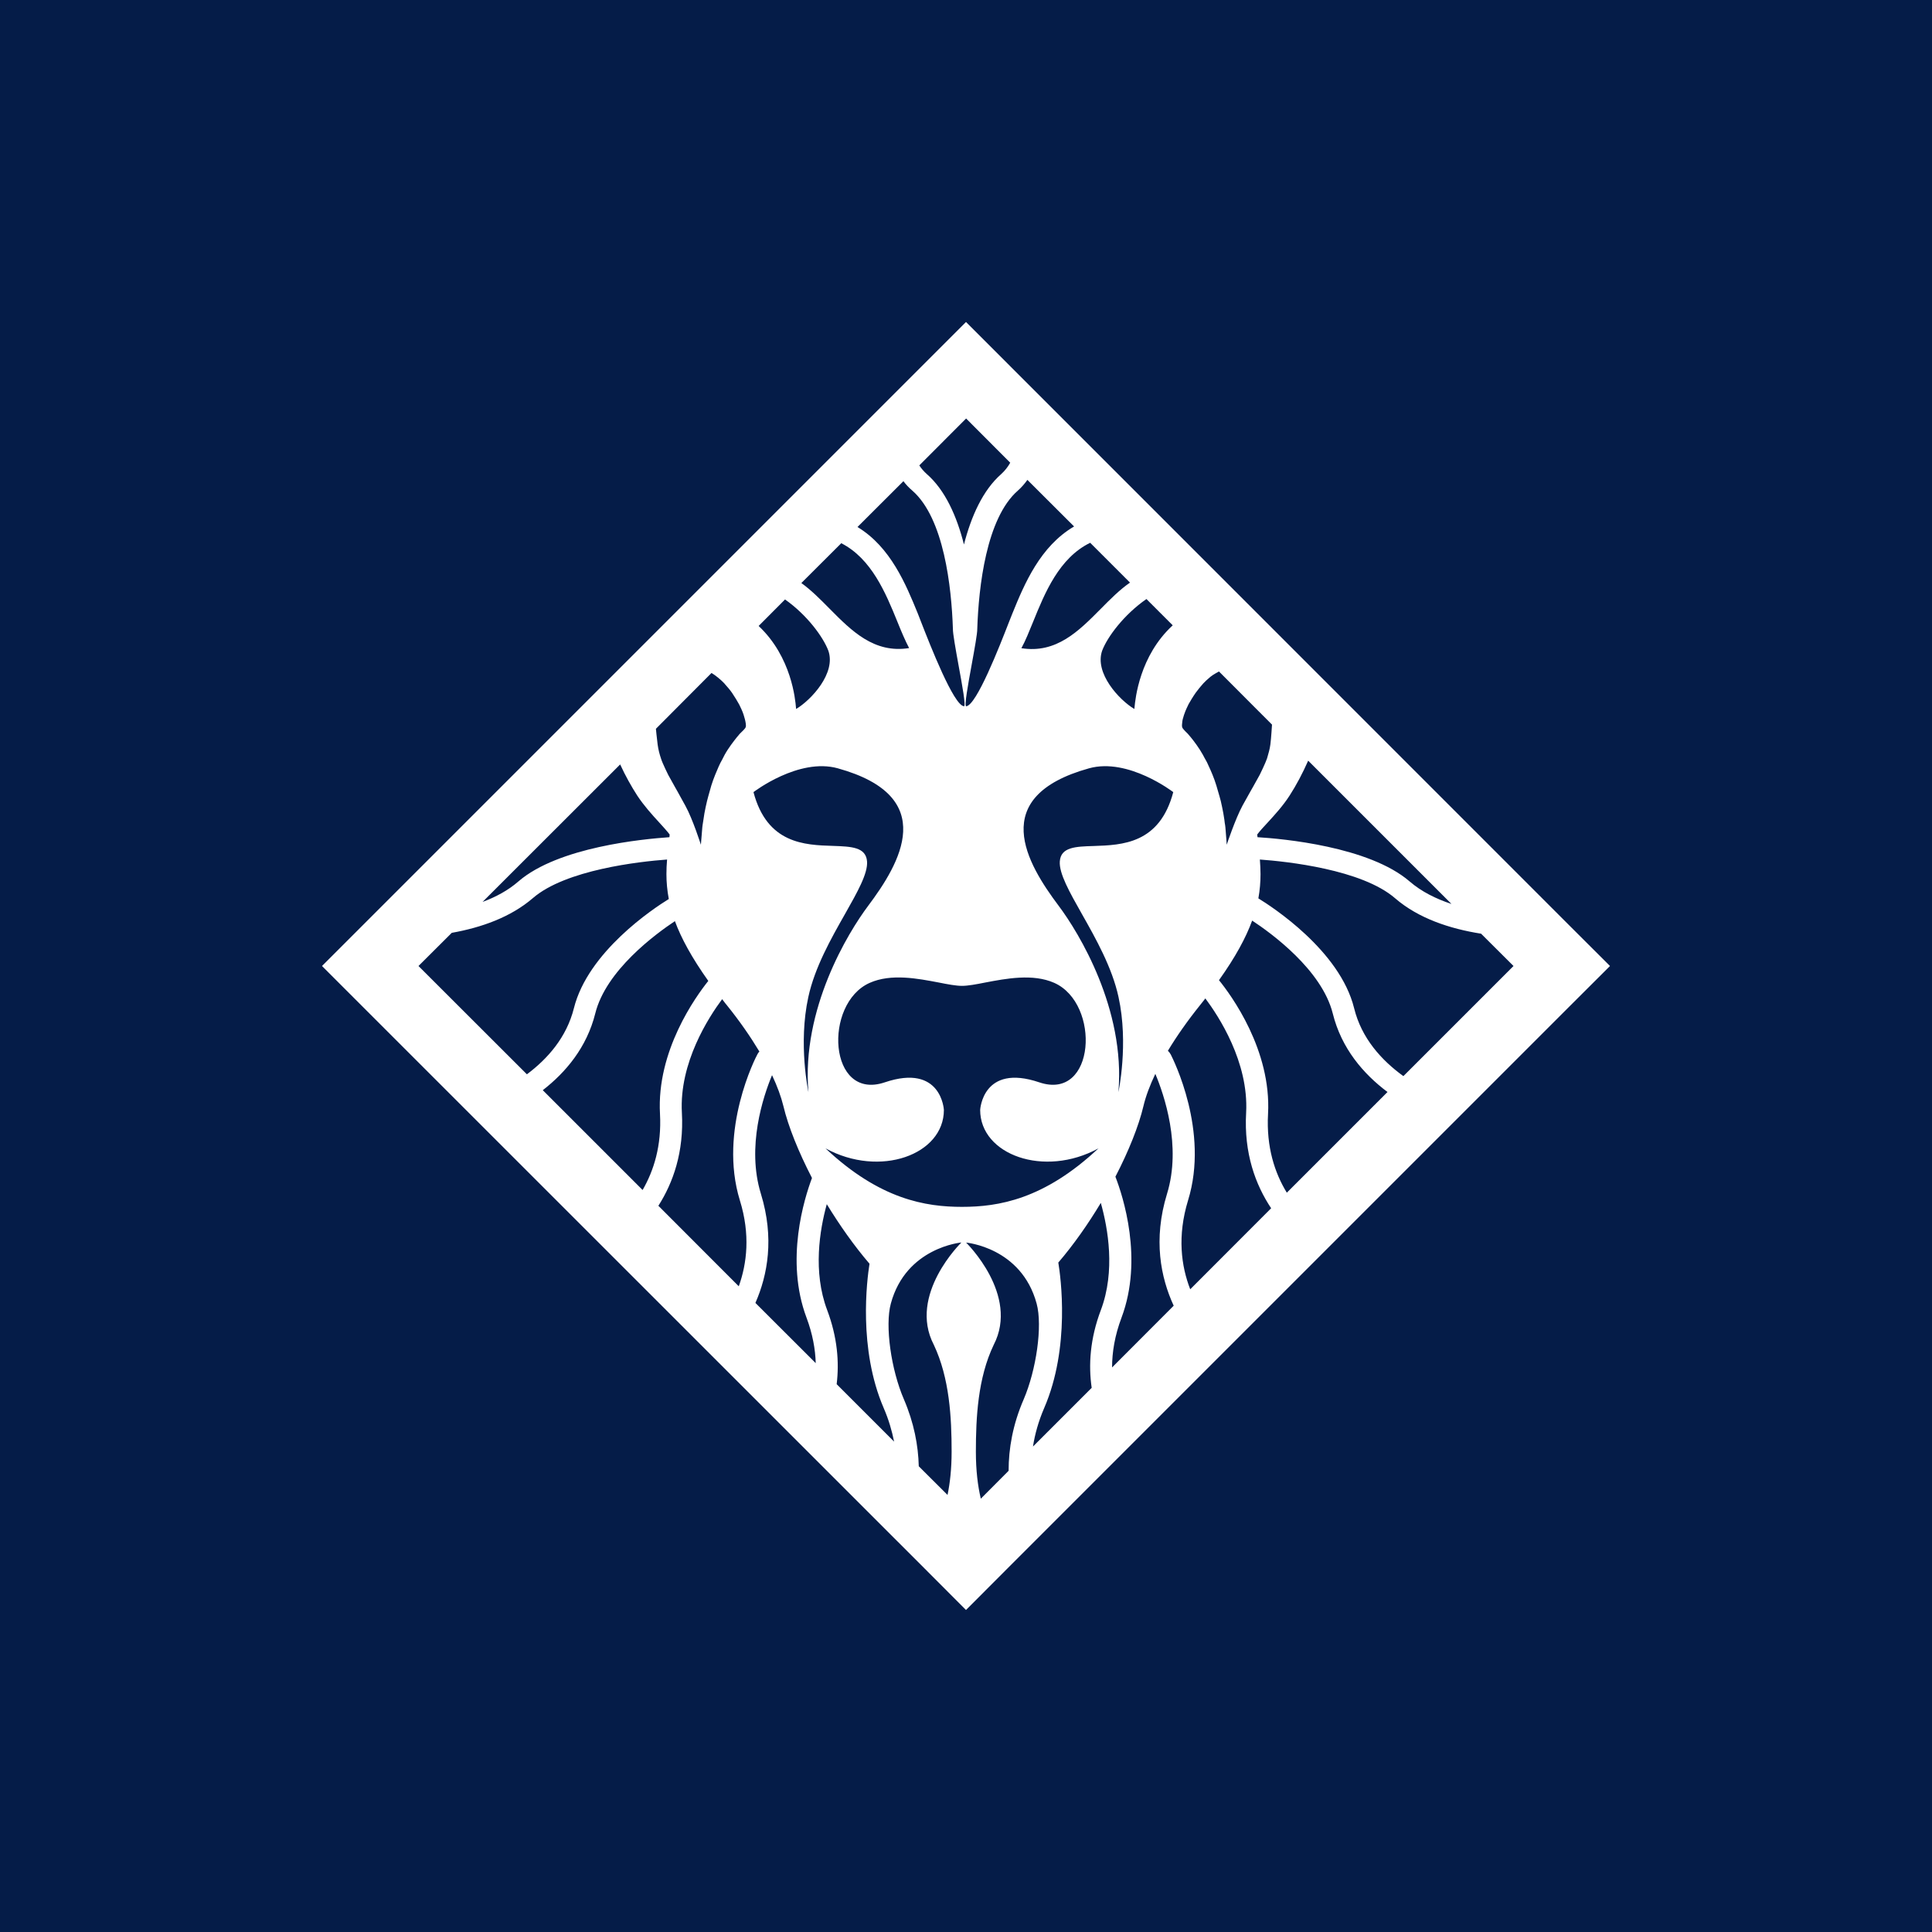 <?xml version="1.0" encoding="UTF-8" standalone="no"?><!-- by TradingView --><svg width="18" height="18" viewBox="0 0 18 18" fill="none" xmlns="http://www.w3.org/2000/svg">
<rect width="18" height="18" fill="#051C48"/>
<path fill-rule="evenodd" clip-rule="evenodd" d="M9 3L9.385 3.385L14.614 8.615L15 9L14.614 9.385L9.385 14.614L9 15L8.615 14.614L3.385 9.385L3 9L3.385 8.615L8.615 3.385L9 3ZM8.5 4.571C8.468 4.544 8.44 4.514 8.417 4.483L7.989 4.91C8.297 5.096 8.44 5.444 8.551 5.716C8.558 5.732 8.567 5.757 8.579 5.788C8.667 6.014 8.885 6.571 8.981 6.58C9.001 6.582 8.965 6.385 8.93 6.195C8.903 6.046 8.877 5.901 8.878 5.859C8.865 5.469 8.795 4.829 8.5 4.571ZM8.963 11.244C9.301 11.244 9.727 11.175 10.234 10.699C9.727 10.976 9.132 10.758 9.132 10.341C9.132 10.341 9.154 9.905 9.683 10.084C10.208 10.261 10.256 9.35 9.822 9.157C9.623 9.069 9.374 9.117 9.179 9.154C9.094 9.171 9.018 9.185 8.963 9.185C8.907 9.185 8.832 9.171 8.747 9.154C8.552 9.117 8.303 9.068 8.103 9.157C7.669 9.35 7.717 10.261 8.243 10.084C8.772 9.905 8.794 10.341 8.794 10.341C8.794 10.758 8.199 10.976 7.691 10.699C8.199 11.176 8.625 11.244 8.963 11.244ZM8.361 5.793C8.252 5.525 8.12 5.205 7.838 5.061L7.466 5.432C7.558 5.498 7.643 5.584 7.729 5.671C7.934 5.878 8.144 6.09 8.47 6.038C8.433 5.968 8.398 5.885 8.361 5.793ZM7.717 6.061C7.669 5.935 7.521 5.731 7.314 5.585L7.068 5.832C7.375 6.12 7.41 6.52 7.416 6.594C7.417 6.601 7.417 6.605 7.418 6.605C7.557 6.522 7.792 6.271 7.717 6.061ZM8.088 8.44C8.384 8.045 8.757 7.422 7.805 7.158C7.44 7.057 7.02 7.38 7.02 7.38C7.147 7.861 7.497 7.873 7.761 7.881C7.933 7.887 8.067 7.892 8.078 8.025C8.087 8.137 7.989 8.31 7.872 8.517C7.743 8.744 7.591 9.013 7.531 9.289C7.435 9.727 7.532 10.175 7.532 10.175C7.466 9.401 7.901 8.689 8.088 8.44ZM6.629 6.27L6.604 6.295L6.111 6.79C6.111 6.79 6.12 6.884 6.127 6.936C6.134 6.988 6.145 7.027 6.159 7.069C6.172 7.112 6.226 7.22 6.226 7.22L6.29 7.335C6.29 7.335 6.319 7.385 6.386 7.508C6.454 7.631 6.53 7.87 6.53 7.87C6.53 7.87 6.535 7.817 6.54 7.748C6.543 7.706 6.544 7.701 6.546 7.686C6.548 7.677 6.55 7.664 6.554 7.635C6.563 7.562 6.587 7.464 6.587 7.464C6.587 7.464 6.605 7.393 6.627 7.319C6.649 7.247 6.681 7.176 6.696 7.141L6.697 7.139C6.708 7.114 6.714 7.103 6.73 7.074C6.735 7.063 6.742 7.05 6.751 7.033C6.786 6.969 6.837 6.904 6.865 6.869C6.886 6.842 6.899 6.829 6.915 6.814C6.919 6.81 6.924 6.806 6.929 6.8C6.952 6.777 6.951 6.768 6.948 6.74C6.944 6.713 6.937 6.687 6.927 6.656C6.917 6.625 6.897 6.584 6.887 6.564L6.887 6.564C6.877 6.544 6.843 6.489 6.821 6.456C6.8 6.426 6.779 6.402 6.754 6.374L6.751 6.37C6.725 6.342 6.704 6.325 6.686 6.31L6.684 6.309C6.665 6.292 6.629 6.27 6.629 6.27ZM5.937 7.412C5.881 7.325 5.826 7.227 5.778 7.122L4.496 8.403C4.62 8.357 4.735 8.295 4.83 8.212C5.203 7.89 5.994 7.817 6.237 7.8L6.239 7.775C6.217 7.745 6.173 7.697 6.141 7.662C6.074 7.589 6 7.507 5.937 7.412ZM3.899 9L4.909 10.009C5.103 9.864 5.279 9.664 5.347 9.393C5.478 8.868 6.086 8.465 6.231 8.376C6.216 8.296 6.209 8.219 6.209 8.144C6.209 8.098 6.211 8.053 6.215 8.008C5.957 8.027 5.27 8.103 4.964 8.368C4.757 8.546 4.484 8.642 4.209 8.691L3.899 9ZM5.546 9.442C5.467 9.758 5.272 9.99 5.057 10.157L5.987 11.087C6.091 10.907 6.165 10.675 6.149 10.378C6.116 9.79 6.483 9.284 6.599 9.139C6.445 8.922 6.347 8.742 6.288 8.582C6.106 8.703 5.645 9.042 5.546 9.442ZM6.134 11.234L6.883 11.984C6.959 11.772 6.992 11.502 6.893 11.183C6.692 10.528 7.041 9.85 7.057 9.822C7.062 9.812 7.068 9.804 7.075 9.797C6.992 9.659 6.892 9.514 6.771 9.364C6.766 9.358 6.762 9.352 6.757 9.347C6.747 9.334 6.738 9.322 6.728 9.309C6.603 9.477 6.327 9.901 6.353 10.367C6.373 10.734 6.271 11.019 6.134 11.234ZM7.089 11.122C7.216 11.535 7.152 11.879 7.038 12.139L7.6 12.7C7.596 12.569 7.571 12.428 7.514 12.276C7.313 11.741 7.493 11.167 7.565 10.975C7.439 10.731 7.344 10.495 7.299 10.306C7.277 10.216 7.241 10.119 7.193 10.017C7.11 10.216 6.954 10.685 7.089 11.122ZM7.706 12.204C7.802 12.459 7.82 12.691 7.795 12.896L8.33 13.431C8.31 13.331 8.28 13.226 8.233 13.118C7.995 12.566 8.077 11.926 8.101 11.774C7.957 11.606 7.822 11.414 7.703 11.219C7.637 11.458 7.572 11.848 7.706 12.204ZM8.56 13.661L8.828 13.928C8.851 13.816 8.866 13.684 8.866 13.525C8.866 13.208 8.847 12.839 8.7 12.529C8.457 12.062 8.957 11.576 8.957 11.576C8.957 11.576 8.442 11.621 8.3 12.144C8.243 12.352 8.303 12.763 8.421 13.036C8.516 13.257 8.555 13.467 8.56 13.661ZM9.138 13.963L9.396 13.704L9.397 13.702C9.397 13.498 9.435 13.273 9.538 13.036C9.654 12.765 9.715 12.354 9.658 12.145C9.516 11.621 9.001 11.577 9.001 11.577C9.001 11.577 9.5 12.063 9.258 12.53C9.11 12.839 9.092 13.209 9.092 13.526C9.092 13.7 9.11 13.844 9.138 13.963ZM10.171 12.93C10.14 12.718 10.155 12.473 10.257 12.204C10.393 11.841 10.323 11.445 10.256 11.207C10.139 11.402 10.004 11.595 9.86 11.763C9.882 11.895 9.973 12.552 9.729 13.117C9.675 13.242 9.642 13.362 9.624 13.477L10.171 12.93ZM10.449 12.276C10.386 12.443 10.361 12.598 10.361 12.74L10.935 12.165C10.814 11.903 10.742 11.549 10.873 11.122C11.01 10.676 10.845 10.198 10.764 10.005C10.713 10.112 10.675 10.213 10.653 10.306C10.609 10.491 10.516 10.724 10.392 10.963C10.462 11.143 10.654 11.73 10.449 12.276ZM11.069 11.183C10.967 11.517 11.005 11.795 11.089 12.012L11.843 11.257C11.698 11.039 11.588 10.746 11.61 10.366C11.635 9.894 11.352 9.465 11.23 9.302C11.223 9.311 11.216 9.32 11.209 9.329C11.2 9.34 11.191 9.352 11.182 9.363C11.063 9.511 10.963 9.654 10.881 9.79C10.891 9.799 10.899 9.809 10.906 9.822C10.906 9.822 10.907 9.823 10.907 9.823C10.931 9.871 11.268 10.538 11.069 11.183ZM11.814 10.379C11.797 10.688 11.877 10.929 11.989 11.112L12.927 10.174C12.703 10.006 12.498 9.769 12.417 9.442C12.315 9.036 11.843 8.693 11.666 8.577C11.608 8.736 11.511 8.916 11.357 9.132C11.469 9.27 11.847 9.783 11.814 10.379ZM13.075 10.026L14.101 9L13.799 8.699C13.508 8.653 13.216 8.557 12.998 8.369C12.688 8.1 11.987 8.026 11.738 8.008C11.741 8.052 11.744 8.098 11.744 8.144C11.744 8.217 11.738 8.292 11.724 8.37C11.848 8.446 12.483 8.855 12.616 9.393C12.685 9.674 12.872 9.879 13.075 10.026ZM13.523 8.422L12.188 7.087C12.136 7.205 12.077 7.316 12.015 7.412C11.953 7.508 11.878 7.59 11.812 7.662C11.779 7.697 11.735 7.745 11.713 7.775L11.716 7.8C11.946 7.814 12.755 7.886 13.133 8.212C13.243 8.307 13.378 8.374 13.523 8.422ZM11.031 6.661C11.022 6.689 11.015 6.712 11.014 6.737C11.013 6.74 11.013 6.743 11.013 6.745C11.011 6.769 11.011 6.779 11.031 6.8C11.035 6.804 11.039 6.808 11.042 6.812C11.059 6.828 11.072 6.841 11.095 6.87C11.123 6.904 11.173 6.97 11.208 7.034C11.212 7.042 11.216 7.048 11.219 7.055C11.244 7.099 11.249 7.108 11.262 7.139C11.278 7.173 11.311 7.246 11.333 7.32C11.356 7.395 11.374 7.464 11.374 7.464C11.374 7.464 11.397 7.562 11.407 7.636C11.41 7.664 11.412 7.677 11.414 7.686C11.416 7.701 11.417 7.706 11.42 7.748C11.426 7.817 11.429 7.87 11.429 7.87C11.429 7.87 11.509 7.63 11.576 7.506C11.644 7.383 11.673 7.333 11.673 7.333L11.737 7.218C11.737 7.218 11.79 7.11 11.804 7.068C11.805 7.064 11.806 7.061 11.807 7.058C11.818 7.019 11.83 6.982 11.836 6.934C11.843 6.882 11.851 6.751 11.851 6.751L11.719 6.619L11.357 6.256C11.357 6.256 11.3 6.286 11.278 6.305C11.273 6.31 11.268 6.314 11.262 6.319C11.247 6.332 11.23 6.346 11.211 6.367C11.186 6.396 11.164 6.421 11.141 6.453C11.118 6.485 11.085 6.54 11.074 6.56C11.064 6.581 11.044 6.621 11.034 6.653C11.033 6.655 11.032 6.658 11.031 6.661ZM10.08 8.516C9.963 8.309 9.866 8.137 9.874 8.025C9.884 7.892 10.019 7.887 10.191 7.882C10.454 7.873 10.804 7.862 10.931 7.38C10.931 7.38 10.512 7.057 10.147 7.158C9.194 7.423 9.568 8.046 9.864 8.44C10.051 8.689 10.486 9.402 10.42 10.175C10.42 10.175 10.517 9.726 10.421 9.289C10.361 9.013 10.209 8.744 10.08 8.516ZM10.926 5.826L10.681 5.581C10.471 5.727 10.318 5.933 10.269 6.061C10.194 6.271 10.429 6.523 10.568 6.605C10.569 6.605 10.569 6.601 10.57 6.591C10.578 6.511 10.616 6.111 10.926 5.826ZM10.255 5.673C10.344 5.583 10.432 5.494 10.528 5.428L10.157 5.057C9.868 5.198 9.735 5.522 9.625 5.794C9.587 5.887 9.554 5.97 9.516 6.039C9.841 6.091 10.05 5.88 10.255 5.673ZM10.007 4.905L9.572 4.471C9.547 4.506 9.518 4.54 9.483 4.571C9.188 4.829 9.118 5.47 9.105 5.859C9.106 5.901 9.08 6.044 9.053 6.192C9.018 6.383 8.982 6.582 9.002 6.58C9.098 6.571 9.312 6.023 9.401 5.794C9.414 5.76 9.425 5.733 9.432 5.716C9.544 5.44 9.691 5.09 10.007 4.905ZM8.981 5.073C9.048 4.812 9.156 4.568 9.328 4.417C9.363 4.385 9.391 4.349 9.412 4.311L9.001 3.899L8.565 4.336C8.583 4.364 8.607 4.392 8.635 4.417C8.807 4.567 8.915 4.812 8.981 5.073Z" fill="white"/>
</svg>
